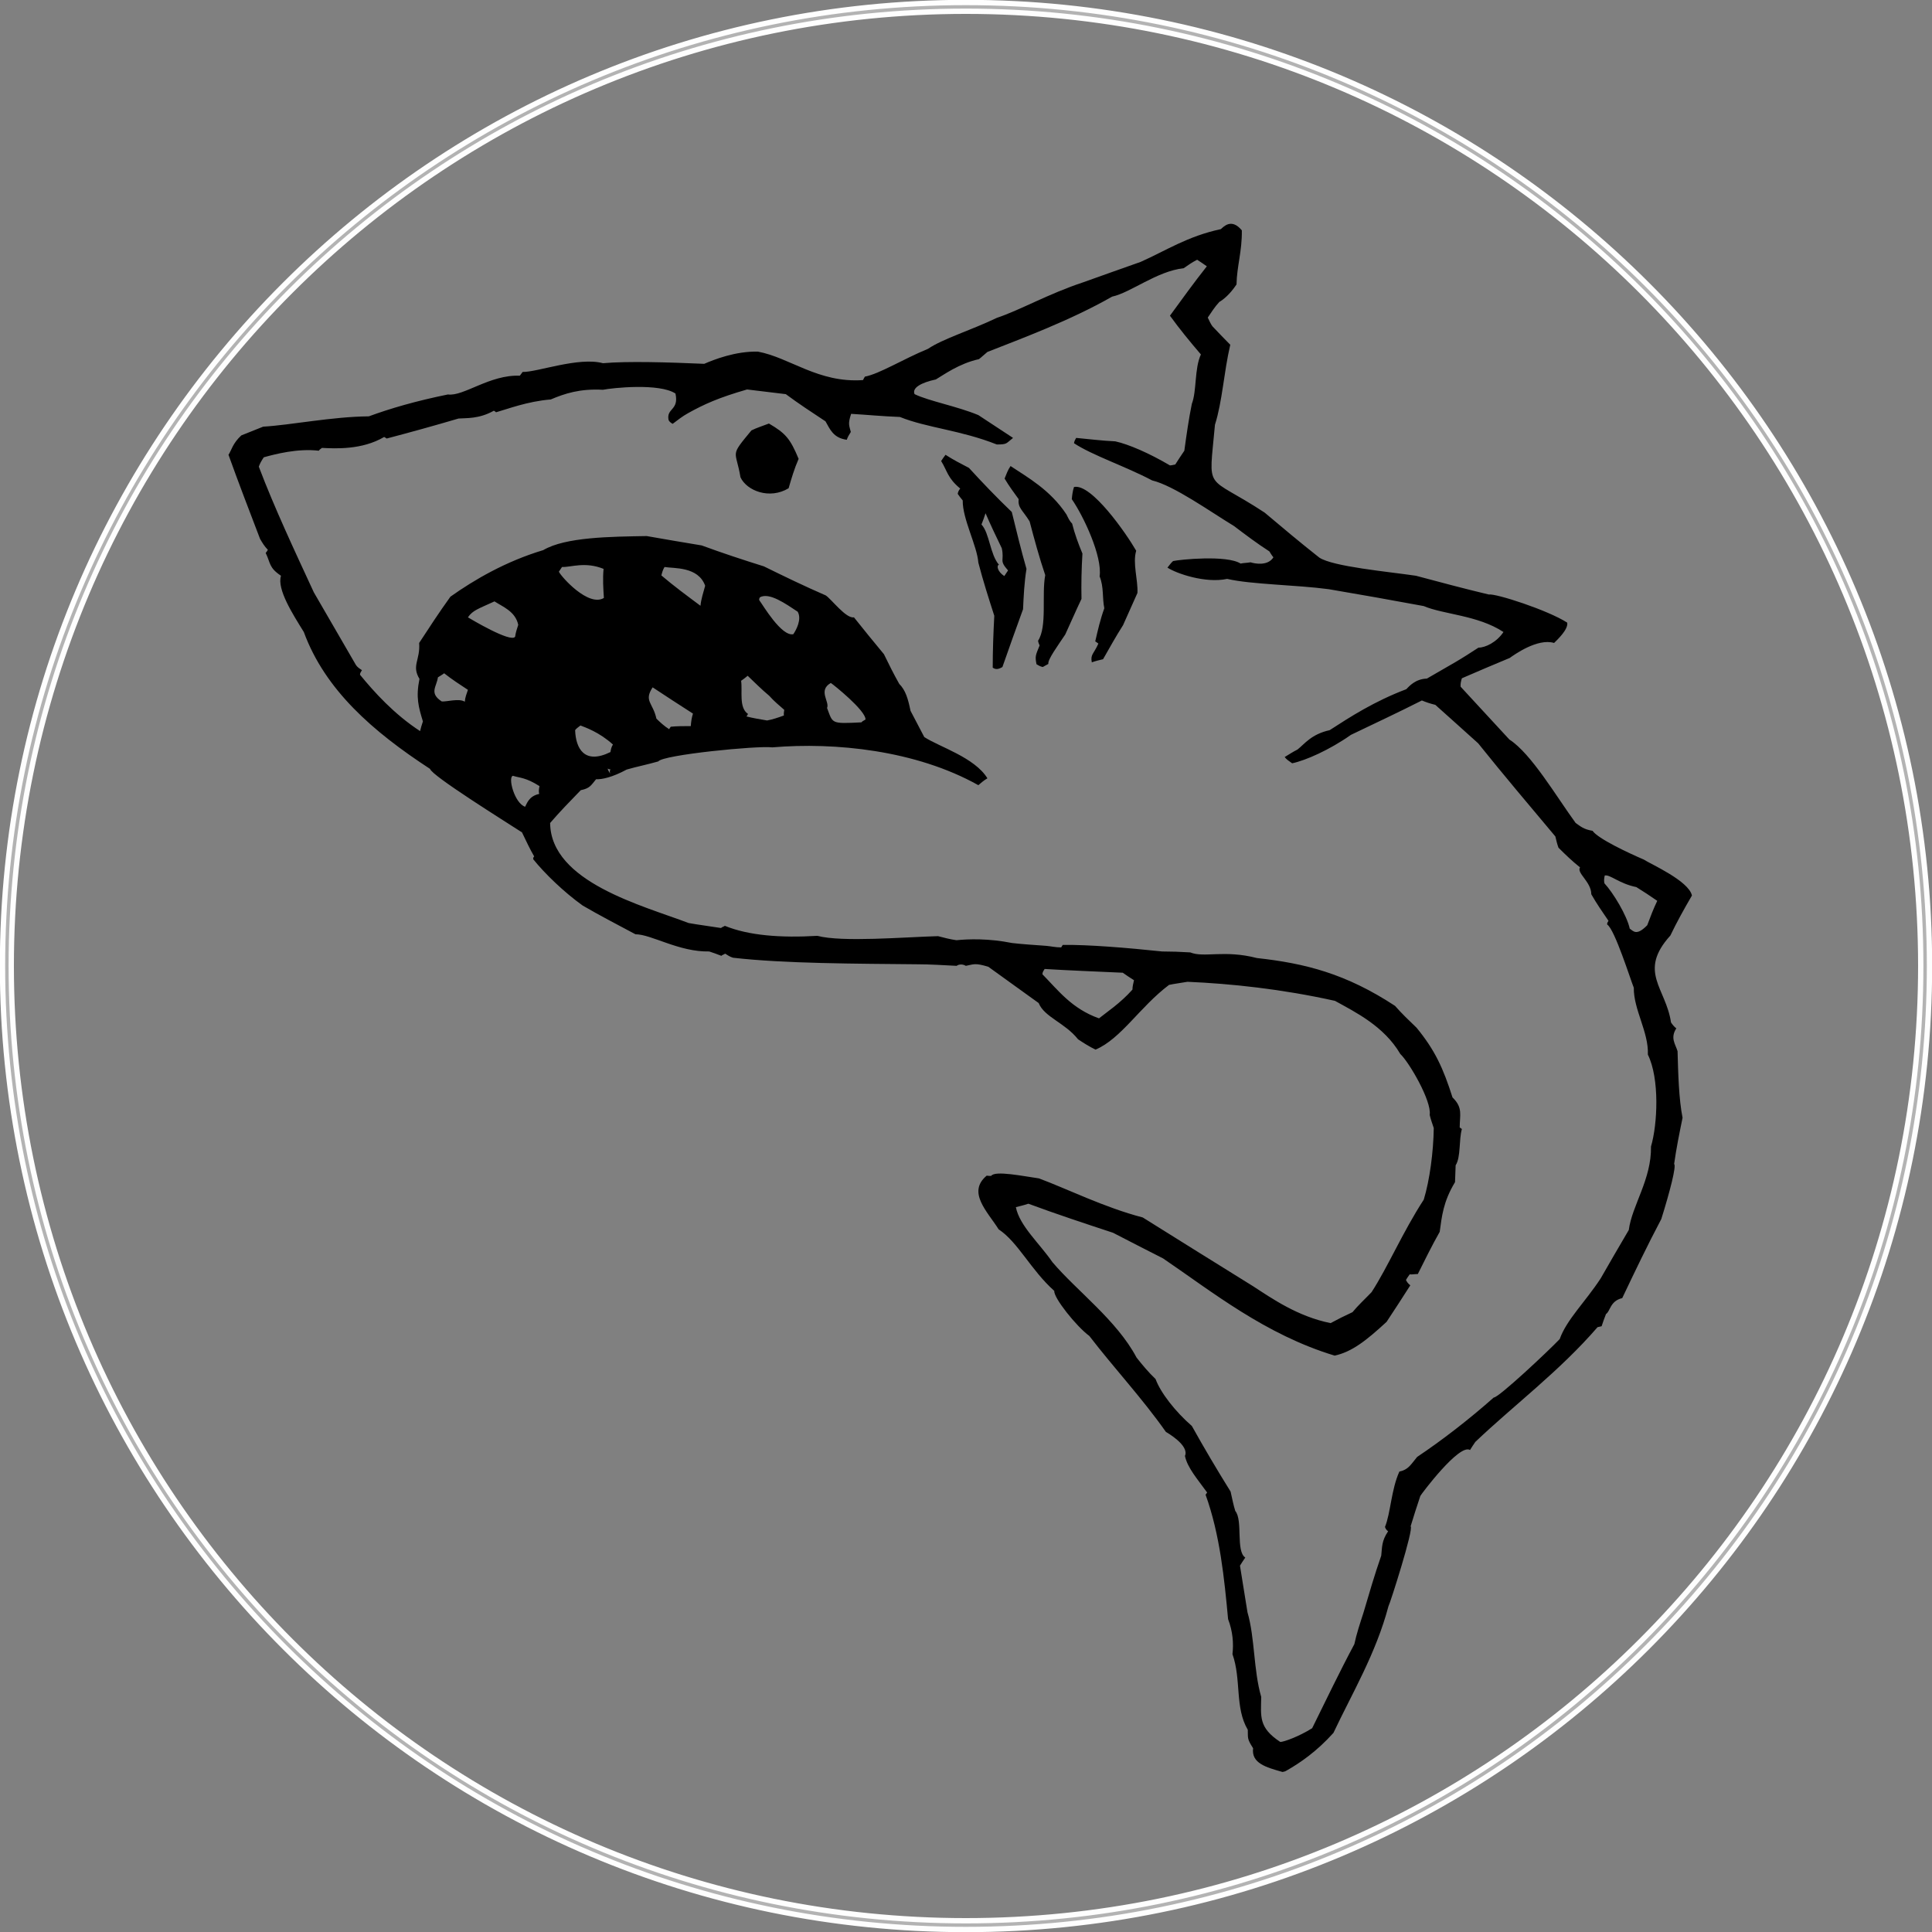 <?xml version="1.0" encoding="UTF-8"?>
<!DOCTYPE svg PUBLIC "-//W3C//DTD SVG 1.1//EN" "http://www.w3.org/Graphics/SVG/1.1/DTD/svg11.dtd">
<!-- Creator: CorelDRAW -->
<svg xmlns="http://www.w3.org/2000/svg" xml:space="preserve" width="337px" height="337px" version="1.1" style="shape-rendering:geometricPrecision; text-rendering:geometricPrecision; image-rendering:optimizeQuality; fill-rule:evenodd; clip-rule:evenodd"
viewBox="0 0 61.81 61.81"
 xmlns:xlink="http://www.w3.org/1999/xlink"
 xmlns:xodm="http://www.corel.com/coreldraw/odm/2003">
 <rect x="0" y="0" width="61.81" height="61.81" fill="#808080" stroke="none"/>
 <defs>
  <style type="text/css">
   <![CDATA[
    .str0 {stroke:#FEFEFE;stroke-width:0.17;stroke-miterlimit:2.613}
    .fil1 {fill:black}
    .fil0 {fill:#B3B3B3}
   ]]>
  </style>
 </defs>
 <g id="Outline">
  <path class="fil0 str0" d="M30.9 0.08c-17.02,0 -30.82,13.8 -30.82,30.82 0,17.03 13.8,30.83 30.82,30.83 17.03,0 30.83,-13.8 30.83,-30.83 0,-17.02 -13.8,-30.82 -30.83,-30.82zm0 0.28c16.87,0 30.55,13.67 30.55,30.54 0,16.87 -13.68,30.55 -30.55,30.55 -16.87,0 -30.54,-13.68 -30.54,-30.55 0,-16.87 13.67,-30.54 30.54,-30.54z"/>
  <path class="fil1" d="M51.9 41.53c-0.39,0.09 -0.38,0.42 -0.52,0.51 -0.06,0.15 -0.1,0.27 -0.14,0.39 -0.05,0.01 -0.09,0.02 -0.13,0.03 -1.22,1.41 -2.67,2.49 -3.91,3.67 -0.07,0.1 -0.12,0.18 -0.17,0.26 -0.34,-0.22 -1.56,1.41 -1.59,1.47 -0.11,0.33 -0.22,0.67 -0.31,0.97 0.11,0.07 -0.66,2.48 -0.71,2.56 -0.4,1.51 -1.16,2.78 -1.76,4.05 -0.54,0.6 -1.07,0.96 -1.49,1.2 -0.06,0.04 -0.1,0.04 -0.14,0.05 -0.53,-0.15 -1,-0.28 -0.94,-0.76 -0.2,-0.31 -0.16,-0.32 -0.17,-0.59 -0.42,-0.71 -0.2,-1.6 -0.49,-2.42 0.04,-0.34 0.01,-0.73 -0.14,-1.12 -0.12,-1.29 -0.26,-2.71 -0.72,-3.98 0.02,-0.02 0.03,-0.05 0.05,-0.07 -0.31,-0.43 -0.63,-0.79 -0.71,-1.17 0.15,-0.34 -0.58,-0.75 -0.61,-0.77 -0.76,-1.08 -1.65,-2.03 -2.45,-3.07 -0.42,-0.31 -1.15,-1.23 -1.12,-1.44 -0.75,-0.67 -1.16,-1.56 -1.78,-1.97 -0.36,-0.57 -1.02,-1.19 -0.38,-1.72 0.03,0.01 0.07,0.01 0.14,0.01 0.12,-0.18 1.03,0.01 1.53,0.08 0.89,0.33 2.09,0.93 3.32,1.25 1.17,0.73 2.35,1.47 3.53,2.2 0.6,0.39 1.43,0.97 2.48,1.18 0.22,-0.12 0.44,-0.23 0.7,-0.35 0.18,-0.22 0.39,-0.41 0.61,-0.64 0.52,-0.8 1,-1.93 1.67,-2.96 0.19,-0.62 0.31,-1.53 0.32,-2.29 -0.05,-0.15 -0.1,-0.29 -0.13,-0.42 0.07,-0.44 -0.66,-1.69 -0.94,-1.95 -0.52,-0.89 -1.44,-1.34 -2.09,-1.7 -1.71,-0.38 -3.33,-0.55 -4.72,-0.61 -0.22,0.04 -0.41,0.06 -0.59,0.1 -0.94,0.71 -1.53,1.72 -2.35,2.07 -0.19,-0.09 -0.38,-0.21 -0.56,-0.33 -0.42,-0.53 -1.08,-0.71 -1.26,-1.16 -0.56,-0.4 -1.08,-0.78 -1.61,-1.16 -0.43,-0.13 -0.46,-0.08 -0.72,-0.03 -0.13,-0.08 -0.27,-0.03 -0.29,0 -0.42,-0.02 -0.85,-0.05 -1.26,-0.05 -1.94,-0.02 -4.26,-0.02 -5.9,-0.21 -0.1,-0.03 -0.17,-0.08 -0.25,-0.13 -0.06,0.04 -0.1,0.04 -0.12,0.07 -0.15,-0.06 -0.27,-0.1 -0.39,-0.14 -0.97,0.02 -1.85,-0.55 -2.36,-0.55 -0.58,-0.31 -1.16,-0.61 -1.69,-0.92 -0.6,-0.43 -1.21,-1.02 -1.58,-1.48 -0.01,-0.04 0.01,-0.07 0.03,-0.09 -0.14,-0.24 -0.26,-0.5 -0.39,-0.77 -0.54,-0.35 -2.9,-1.82 -2.94,-2.03 -1.84,-1.2 -3.36,-2.53 -4.04,-4.38 -0.34,-0.55 -0.87,-1.37 -0.73,-1.8 -0.39,-0.26 -0.33,-0.4 -0.49,-0.73 0.02,-0.02 0.04,-0.05 0.07,-0.1 -0.11,-0.11 -0.18,-0.23 -0.25,-0.35 -0.34,-0.89 -0.68,-1.77 -1.01,-2.69 0.1,-0.15 0.13,-0.36 0.41,-0.62 0.2,-0.08 0.45,-0.18 0.7,-0.28 0.88,-0.05 2.2,-0.32 3.38,-0.33 0.68,-0.25 1.5,-0.49 2.53,-0.7 0.5,0.07 1.34,-0.64 2.3,-0.6 0.02,-0.02 0.05,-0.07 0.09,-0.12 0.47,0.01 1.79,-0.49 2.57,-0.28 0.79,-0.07 2.09,-0.03 3.24,0.02 0.3,-0.13 1,-0.41 1.72,-0.39 1.02,0.19 1.93,1.01 3.36,0.91 0.01,-0.03 0.03,-0.05 0.06,-0.11 0.47,-0.09 1.22,-0.56 2.02,-0.89 0.47,-0.32 1.39,-0.6 2.2,-0.99 0.75,-0.25 1.65,-0.77 2.77,-1.14 0.58,-0.21 1.21,-0.43 1.83,-0.65 0.83,-0.37 1.5,-0.82 2.57,-1.05 0.09,-0.08 0.34,-0.36 0.67,0.04 0.01,0.67 -0.16,1.15 -0.17,1.73 -0.22,0.33 -0.43,0.49 -0.55,0.56 -0.15,0.16 -0.26,0.34 -0.37,0.5 0.05,0.1 0.09,0.2 0.15,0.28 0.18,0.19 0.37,0.39 0.57,0.59 -0.21,0.9 -0.25,1.8 -0.49,2.56 -0.2,2.23 -0.34,1.54 1.59,2.81 0.57,0.48 1.14,0.96 1.75,1.44 0.44,0.29 2.21,0.45 3.09,0.58 0.75,0.2 1.53,0.41 2.33,0.6 0.22,-0.04 1.89,0.5 2.51,0.9 0.04,0.22 -0.33,0.56 -0.42,0.65 -0.53,-0.16 -1.28,0.38 -1.42,0.48 -0.51,0.21 -1.02,0.43 -1.53,0.65 -0.03,0.09 -0.05,0.19 -0.04,0.27 0.52,0.56 1.04,1.13 1.56,1.69 0.7,0.45 1.5,1.82 2.12,2.67 0.15,0.1 0.24,0.2 0.54,0.25 0.17,0.25 1.15,0.71 1.64,0.92 0.21,0.14 1.44,0.68 1.54,1.15 -0.25,0.43 -0.49,0.86 -0.69,1.28 -1.05,1.16 -0.14,1.68 0.02,2.78 0.04,0.06 0.1,0.14 0.17,0.19 -0.2,0.31 -0.03,0.5 0.04,0.73 0.02,0.71 0.04,1.53 0.16,2.13 -0.1,0.49 -0.2,0.98 -0.27,1.48 0.08,0.05 -0.14,0.9 -0.41,1.76 -0.45,0.85 -0.85,1.69 -1.25,2.53zm-9.92 13.76c-0.43,0.27 -0.91,0.44 -1.02,0.44 -0.7,-0.46 -0.62,-0.81 -0.61,-1.44 -0.25,-0.86 -0.2,-1.89 -0.44,-2.71 -0.08,-0.5 -0.16,-0.99 -0.24,-1.49 0.05,-0.08 0.1,-0.16 0.17,-0.26 -0.31,-0.2 -0.07,-1.19 -0.32,-1.49 -0.06,-0.19 -0.1,-0.4 -0.15,-0.62 -0.43,-0.69 -0.85,-1.4 -1.24,-2.1 -0.52,-0.45 -1,-1.06 -1.16,-1.5 -0.23,-0.22 -0.43,-0.46 -0.61,-0.69 -0.63,-1.19 -1.92,-2.14 -2.69,-3.05 -0.42,-0.61 -1.05,-1.16 -1.17,-1.76 0.12,-0.03 0.25,-0.06 0.4,-0.11 0.89,0.33 1.8,0.63 2.71,0.93 0.52,0.27 1.05,0.54 1.6,0.82 1.56,1.06 3.27,2.44 5.49,3.11 0.55,-0.12 1.01,-0.48 1.66,-1.08 0.26,-0.39 0.51,-0.78 0.76,-1.17 -0.07,-0.05 -0.11,-0.11 -0.14,-0.17 0.03,-0.05 0.06,-0.1 0.12,-0.18 0.06,0.01 0.15,-0.01 0.26,-0.01 0.22,-0.44 0.44,-0.89 0.7,-1.35 0.07,-0.5 0.11,-0.96 0.49,-1.59 0.01,-0.18 0.01,-0.36 0.02,-0.54 0.17,-0.26 0.1,-0.82 0.2,-1.16 -0.02,-0.02 -0.05,-0.03 -0.07,-0.05 0,-0.4 0.11,-0.63 -0.23,-0.96 -0.3,-0.94 -0.56,-1.51 -1.15,-2.23 -0.25,-0.24 -0.48,-0.46 -0.69,-0.7 -1.57,-1.03 -2.87,-1.36 -4.42,-1.53 -1.04,-0.27 -1.69,0 -2.13,-0.18 -0.32,-0.02 -0.61,-0.03 -0.9,-0.03 -1.14,-0.12 -2.36,-0.22 -3.18,-0.21 -0.02,0.03 -0.04,0.06 -0.05,0.08 -0.18,0 -0.35,-0.04 -0.48,-0.05 -0.39,-0.03 -0.75,-0.05 -1.09,-0.09 -0.75,-0.15 -1.39,-0.13 -1.78,-0.09 -0.21,-0.03 -0.4,-0.08 -0.59,-0.13 -1.08,0.03 -3.07,0.2 -3.86,-0.01 -1.18,0.07 -2.2,-0.01 -2.96,-0.32 -0.06,0.04 -0.1,0.04 -0.12,0.07 -0.37,-0.06 -0.71,-0.1 -1.04,-0.16 -1.47,-0.56 -4.41,-1.31 -4.43,-3.2 0.3,-0.35 0.63,-0.69 0.98,-1.05 0.3,-0.06 0.33,-0.16 0.49,-0.35 0.18,0.01 0.52,-0.06 0.98,-0.31 0.31,-0.09 0.66,-0.16 1.01,-0.26 0.14,-0.21 3.17,-0.51 3.65,-0.45 2,-0.17 4.59,0.09 6.59,1.21 0.07,-0.06 0.17,-0.15 0.29,-0.22 -0.41,-0.67 -1.55,-1.01 -2.02,-1.32 -0.15,-0.28 -0.29,-0.56 -0.44,-0.84 -0.08,-0.39 -0.16,-0.66 -0.36,-0.86 -0.17,-0.3 -0.33,-0.62 -0.49,-0.95 -0.33,-0.4 -0.66,-0.8 -0.96,-1.18 -0.25,0.05 -0.72,-0.58 -0.9,-0.7 -0.69,-0.3 -1.33,-0.61 -1.98,-0.93 -0.67,-0.21 -1.34,-0.43 -1.99,-0.67 -0.6,-0.1 -1.2,-0.2 -1.76,-0.3 -1.15,0.02 -2.6,0.03 -3.31,0.45 -1.2,0.36 -2.21,0.95 -2.97,1.49 -0.36,0.5 -0.68,0.99 -1,1.48 0.04,0.55 -0.25,0.72 0.01,1.15 -0.12,0.59 -0.03,0.9 0.11,1.36 -0.04,0.12 -0.07,0.22 -0.09,0.31 -0.83,-0.54 -1.47,-1.25 -1.92,-1.8 -0.01,-0.05 0.03,-0.1 0.06,-0.15 -0.08,-0.05 -0.15,-0.1 -0.19,-0.16 -0.45,-0.78 -0.9,-1.55 -1.35,-2.33 -0.61,-1.32 -1.26,-2.7 -1.76,-4.02 0.03,-0.09 0.09,-0.2 0.16,-0.3 0.36,-0.1 1.08,-0.29 1.76,-0.21 0.02,-0.03 0.04,-0.05 0.1,-0.09 0.42,0.02 1.28,0.07 1.99,-0.35 0.03,0.02 0.06,0.03 0.08,0.05 0.76,-0.2 1.52,-0.41 2.3,-0.64 0.24,-0.02 0.65,0.02 1.13,-0.25 0.02,0.01 0.05,0.03 0.07,0.05 0.36,-0.1 1,-0.35 1.75,-0.41 0.45,-0.19 0.93,-0.35 1.67,-0.31 0.3,-0.06 1.8,-0.22 2.32,0.12 0.12,0.55 -0.3,0.46 -0.22,0.85 0.03,0.06 0.08,0.09 0.13,0.12 0.16,-0.12 0.31,-0.24 0.49,-0.34 0.52,-0.29 0.99,-0.5 1.89,-0.76 0.41,0.05 0.83,0.1 1.24,0.15 0.39,0.29 0.83,0.58 1.27,0.87 0.14,0.24 0.24,0.53 0.68,0.59 0.03,-0.09 0.08,-0.17 0.13,-0.25 -0.05,-0.21 -0.1,-0.25 0.01,-0.58 0.5,0.03 1.02,0.08 1.56,0.1 0.87,0.35 1.94,0.42 3.1,0.88 0.34,0 0.29,-0.03 0.52,-0.21 -0.39,-0.26 -0.75,-0.49 -1.11,-0.73 -0.67,-0.28 -1.59,-0.45 -2.04,-0.67 -0.09,-0.2 0.21,-0.37 0.68,-0.47 0.24,-0.14 0.74,-0.51 1.38,-0.65 0.08,-0.06 0.17,-0.15 0.27,-0.23 1.09,-0.43 2.64,-1 3.99,-1.77 0.6,-0.13 1.42,-0.81 2.29,-0.91 0.13,-0.09 0.27,-0.19 0.43,-0.27 0.11,0.07 0.21,0.14 0.31,0.21 -0.42,0.53 -0.8,1.06 -1.18,1.58 0.31,0.43 0.64,0.83 0.99,1.24 -0.21,0.45 -0.13,1.17 -0.29,1.58 -0.1,0.49 -0.17,0.99 -0.24,1.5 -0.1,0.15 -0.21,0.31 -0.29,0.44 -0.09,0.02 -0.13,0.03 -0.17,0.03 -0.66,-0.39 -1.33,-0.68 -1.75,-0.77 -0.42,-0.02 -0.83,-0.07 -1.25,-0.11 -0.03,0.05 -0.06,0.1 -0.07,0.17 0.59,0.39 1.65,0.74 2.5,1.19 0.7,0.17 1.83,0.98 2.62,1.46 0.37,0.28 0.74,0.56 1.13,0.81 0.04,0.06 0.07,0.12 0.13,0.19 -0.18,0.29 -0.61,0.2 -0.73,0.16 -0.12,0.02 -0.23,0.02 -0.32,0.04 -0.44,-0.28 -1.94,-0.13 -2.16,-0.08 -0.07,0.06 -0.12,0.14 -0.18,0.21 0.29,0.19 1.22,0.51 1.91,0.36 0.77,0.18 2.2,0.19 3.25,0.33 1,0.17 2.02,0.35 3.04,0.54 0.63,0.27 1.73,0.29 2.55,0.83 -0.22,0.33 -0.58,0.5 -0.8,0.5 -0.26,0.17 -0.51,0.33 -0.75,0.47 -0.3,0.17 -0.6,0.35 -0.9,0.52 -0.37,0.01 -0.57,0.25 -0.66,0.34 -1.03,0.39 -1.8,0.89 -2.45,1.31 -0.59,0.13 -0.8,0.44 -1.03,0.62 -0.16,0.08 -0.29,0.17 -0.41,0.24 0.06,0.08 0.14,0.13 0.24,0.2 0.43,-0.09 1.2,-0.43 1.88,-0.91 0.75,-0.36 1.5,-0.71 2.27,-1.1 0.12,0.05 0.26,0.1 0.43,0.14 0.44,0.39 0.9,0.81 1.37,1.23 0.81,1.01 1.64,1.99 2.47,2.98 0.03,0.13 0.06,0.25 0.1,0.36 0.22,0.22 0.45,0.44 0.69,0.63 -0.12,0.18 0.36,0.46 0.36,0.86 0.17,0.3 0.36,0.57 0.55,0.85 -0.03,0.05 -0.05,0.07 -0.04,0.12 0.24,0.15 0.75,1.78 0.85,2.02 -0.01,0.7 0.48,1.42 0.45,2.14 0.38,0.77 0.31,2.23 0.1,2.94 0.02,1.05 -0.61,1.89 -0.71,2.67 -0.31,0.53 -0.61,1.04 -0.9,1.55 -0.49,0.75 -1.09,1.32 -1.31,1.94 -0.37,0.39 -1.97,1.89 -2.11,1.87 -0.79,0.7 -1.67,1.38 -2.45,1.9 -0.2,0.24 -0.28,0.41 -0.57,0.47 -0.26,0.57 -0.28,1.33 -0.46,1.77 0.01,0.04 0.04,0.1 0.1,0.14 -0.21,0.31 -0.19,0.5 -0.22,0.78 -0.21,0.6 -0.39,1.22 -0.57,1.83 -0.11,0.34 -0.22,0.67 -0.29,1 -0.48,0.9 -0.91,1.8 -1.35,2.69zm-5.75 -23.63c-0.39,0.44 -0.85,0.74 -1.07,0.92 -0.87,-0.31 -1.3,-0.89 -1.81,-1.41 0,-0.07 0.04,-0.12 0.07,-0.17 0.81,0.05 1.64,0.08 2.5,0.12 0.1,0.07 0.23,0.16 0.36,0.24 -0.02,0.1 -0.05,0.19 -0.05,0.3zm16.47 -2.06c-0.35,0.36 -0.45,0.18 -0.56,0.11 -0.09,-0.42 -0.53,-1.15 -0.81,-1.45 -0.02,-0.09 -0.01,-0.16 0.01,-0.25 0.17,-0.04 0.46,0.26 1.01,0.37 0.21,0.13 0.44,0.28 0.67,0.44 -0.12,0.25 -0.22,0.51 -0.32,0.78zm-37.83 -7.15c-0.18,-0.12 -0.6,0.01 -0.74,-0.01 -0.41,-0.27 -0.16,-0.47 -0.12,-0.77 0.06,-0.04 0.12,-0.07 0.2,-0.13 0.24,0.19 0.5,0.36 0.76,0.53 -0.04,0.12 -0.09,0.24 -0.1,0.38zm1.61 -2.08c-0.13,0.21 -1.46,-0.59 -1.51,-0.62 0.16,-0.23 0.33,-0.27 0.85,-0.51 0.26,0.17 0.67,0.32 0.76,0.75 -0.04,0.12 -0.08,0.24 -0.1,0.38zm2.84 -1.24c-0.49,0.3 -1.36,-0.67 -1.44,-0.84 0.03,-0.05 0.07,-0.1 0.1,-0.15 0.29,0.01 0.74,-0.18 1.33,0.06 -0.03,0.31 -0.01,0.62 0.01,0.93zm-2.07 6.27c-0.34,0.07 -0.4,0.33 -0.45,0.41 -0.34,-0.11 -0.56,-0.95 -0.39,-0.99 0.22,0.07 0.41,0.05 0.85,0.33 -0.02,0.1 -0.03,0.17 -0.01,0.25zm5.16 -6.02c-0.43,-0.32 -0.85,-0.63 -1.25,-0.97 0.02,-0.09 0.05,-0.19 0.1,-0.27 0.3,0.05 1.08,-0.02 1.3,0.6 -0.06,0.22 -0.13,0.43 -0.15,0.64zm-2.88 4.68c-0.83,0.41 -1.11,-0.11 -1.13,-0.7 0.04,-0.06 0.1,-0.09 0.17,-0.15 0.15,0.06 0.6,0.21 1.04,0.61 -0.05,0.07 -0.07,0.17 -0.08,0.24zm-0.01 0.69c-0.04,-0.06 -0.07,-0.12 -0.08,-0.16 0.03,0.01 0.05,0.03 0.09,0.02 -0.03,0.05 -0.02,0.1 -0.01,0.14zm2.58 -1.52c-0.22,0 -0.45,0 -0.64,0.02 -0.02,0.03 -0.04,0.05 -0.05,0.08 -0.16,-0.1 -0.3,-0.23 -0.41,-0.34 -0.11,-0.51 -0.41,-0.56 -0.12,-1 0.41,0.27 0.85,0.56 1.29,0.84 -0.04,0.12 -0.06,0.26 -0.07,0.4zm3.28 -2.94c-0.38,0.08 -0.97,-0.93 -1.09,-1.09 -0.01,-0.04 0.01,-0.06 0.02,-0.09 0.3,-0.17 0.83,0.21 1.21,0.46 0.14,0.24 -0.05,0.59 -0.14,0.72zm-0.3 2.6c-0.19,0.07 -0.37,0.13 -0.54,0.16 -0.24,-0.04 -0.47,-0.08 -0.66,-0.13 0.02,-0.02 0.04,-0.05 0.05,-0.08 -0.3,-0.2 -0.17,-0.74 -0.22,-1.06 0.06,-0.04 0.14,-0.1 0.21,-0.16 0.23,0.22 0.45,0.44 0.69,0.64 0.15,0.17 0.32,0.31 0.48,0.45 -0.01,0.07 -0.02,0.14 -0.01,0.18zm2.61 0.13c-0.06,0.03 -0.12,0.07 -0.13,0.09 -0.99,0.05 -0.91,0.04 -1.1,-0.46 0.09,-0.2 -0.3,-0.56 0.12,-0.8 0.08,0.05 1.12,0.88 1.11,1.17zm4.44 -4.59c-0.23,-0.15 -0.25,-0.35 -0.17,-0.36 -0.29,-0.34 -0.3,-1.01 -0.56,-1.29 0.05,-0.12 0.09,-0.24 0.13,-0.36 0.16,0.37 0.33,0.73 0.52,1.12 0.09,0.42 -0.1,0.37 0.2,0.71 -0.05,0.08 -0.09,0.13 -0.12,0.18zm-0.06 2.91c-0.12,0.07 -0.21,0.09 -0.31,0.02 0,-0.55 0.02,-1.09 0.05,-1.66 -0.18,-0.56 -0.36,-1.12 -0.51,-1.7 -0.04,-0.54 -0.51,-1.4 -0.5,-1.99 -0.06,-0.07 -0.12,-0.15 -0.16,-0.21 0.01,-0.07 0.04,-0.12 0.08,-0.17 -0.41,-0.34 -0.41,-0.56 -0.61,-0.88 0.03,-0.05 0.08,-0.12 0.14,-0.2 0.23,0.15 0.48,0.28 0.75,0.42 0.43,0.47 0.89,0.95 1.37,1.41 0.15,0.61 0.3,1.23 0.47,1.82 -0.07,0.43 -0.09,0.86 -0.11,1.29 -0.23,0.63 -0.45,1.25 -0.66,1.85zm1.47 -0.1c-0.06,0.03 -0.12,0.07 -0.18,0.1 -0.09,-0.02 -0.15,-0.06 -0.2,-0.09 -0.05,-0.26 -0.03,-0.28 0.1,-0.6 -0.03,-0.06 -0.04,-0.1 -0.05,-0.15 0.3,-0.46 0.11,-1.47 0.23,-2.1 -0.19,-0.56 -0.35,-1.15 -0.5,-1.72 -0.23,-0.37 -0.38,-0.43 -0.35,-0.71 -0.15,-0.21 -0.31,-0.42 -0.45,-0.66 0.05,-0.12 0.1,-0.27 0.19,-0.4 0.54,0.36 1.27,0.76 1.79,1.55 0.05,0.1 0.09,0.2 0.18,0.29 0.08,0.32 0.2,0.65 0.33,0.96 -0.03,0.5 -0.04,0.97 -0.03,1.45 -0.19,0.4 -0.35,0.77 -0.52,1.14 -0.24,0.36 -0.57,0.81 -0.54,0.94zm1.75 -0.15c-0.13,0.03 -0.25,0.06 -0.36,0.1 -0.05,-0.26 0.06,-0.26 0.21,-0.6 -0.05,-0.04 -0.07,-0.05 -0.1,-0.07 0.08,-0.35 0.16,-0.7 0.29,-1.06 -0.07,-0.34 -0.01,-0.67 -0.15,-1.02 0.09,-0.64 -0.51,-1.92 -0.89,-2.47 0.01,-0.13 0.03,-0.27 0.07,-0.39 0.56,-0.12 1.68,1.5 1.99,2.04 -0.12,0.4 0.06,0.92 0.04,1.35 -0.15,0.34 -0.31,0.69 -0.46,1.03 -0.23,0.36 -0.44,0.74 -0.64,1.09zm-10.06 -5.47c-0.61,0.37 -1.34,0.08 -1.54,-0.35 -0.15,-0.9 -0.36,-0.64 0.35,-1.5 0.16,-0.08 0.35,-0.14 0.56,-0.22 0.53,0.31 0.68,0.48 0.95,1.13 -0.14,0.32 -0.23,0.63 -0.32,0.94z"/>
 </g>
</svg>
